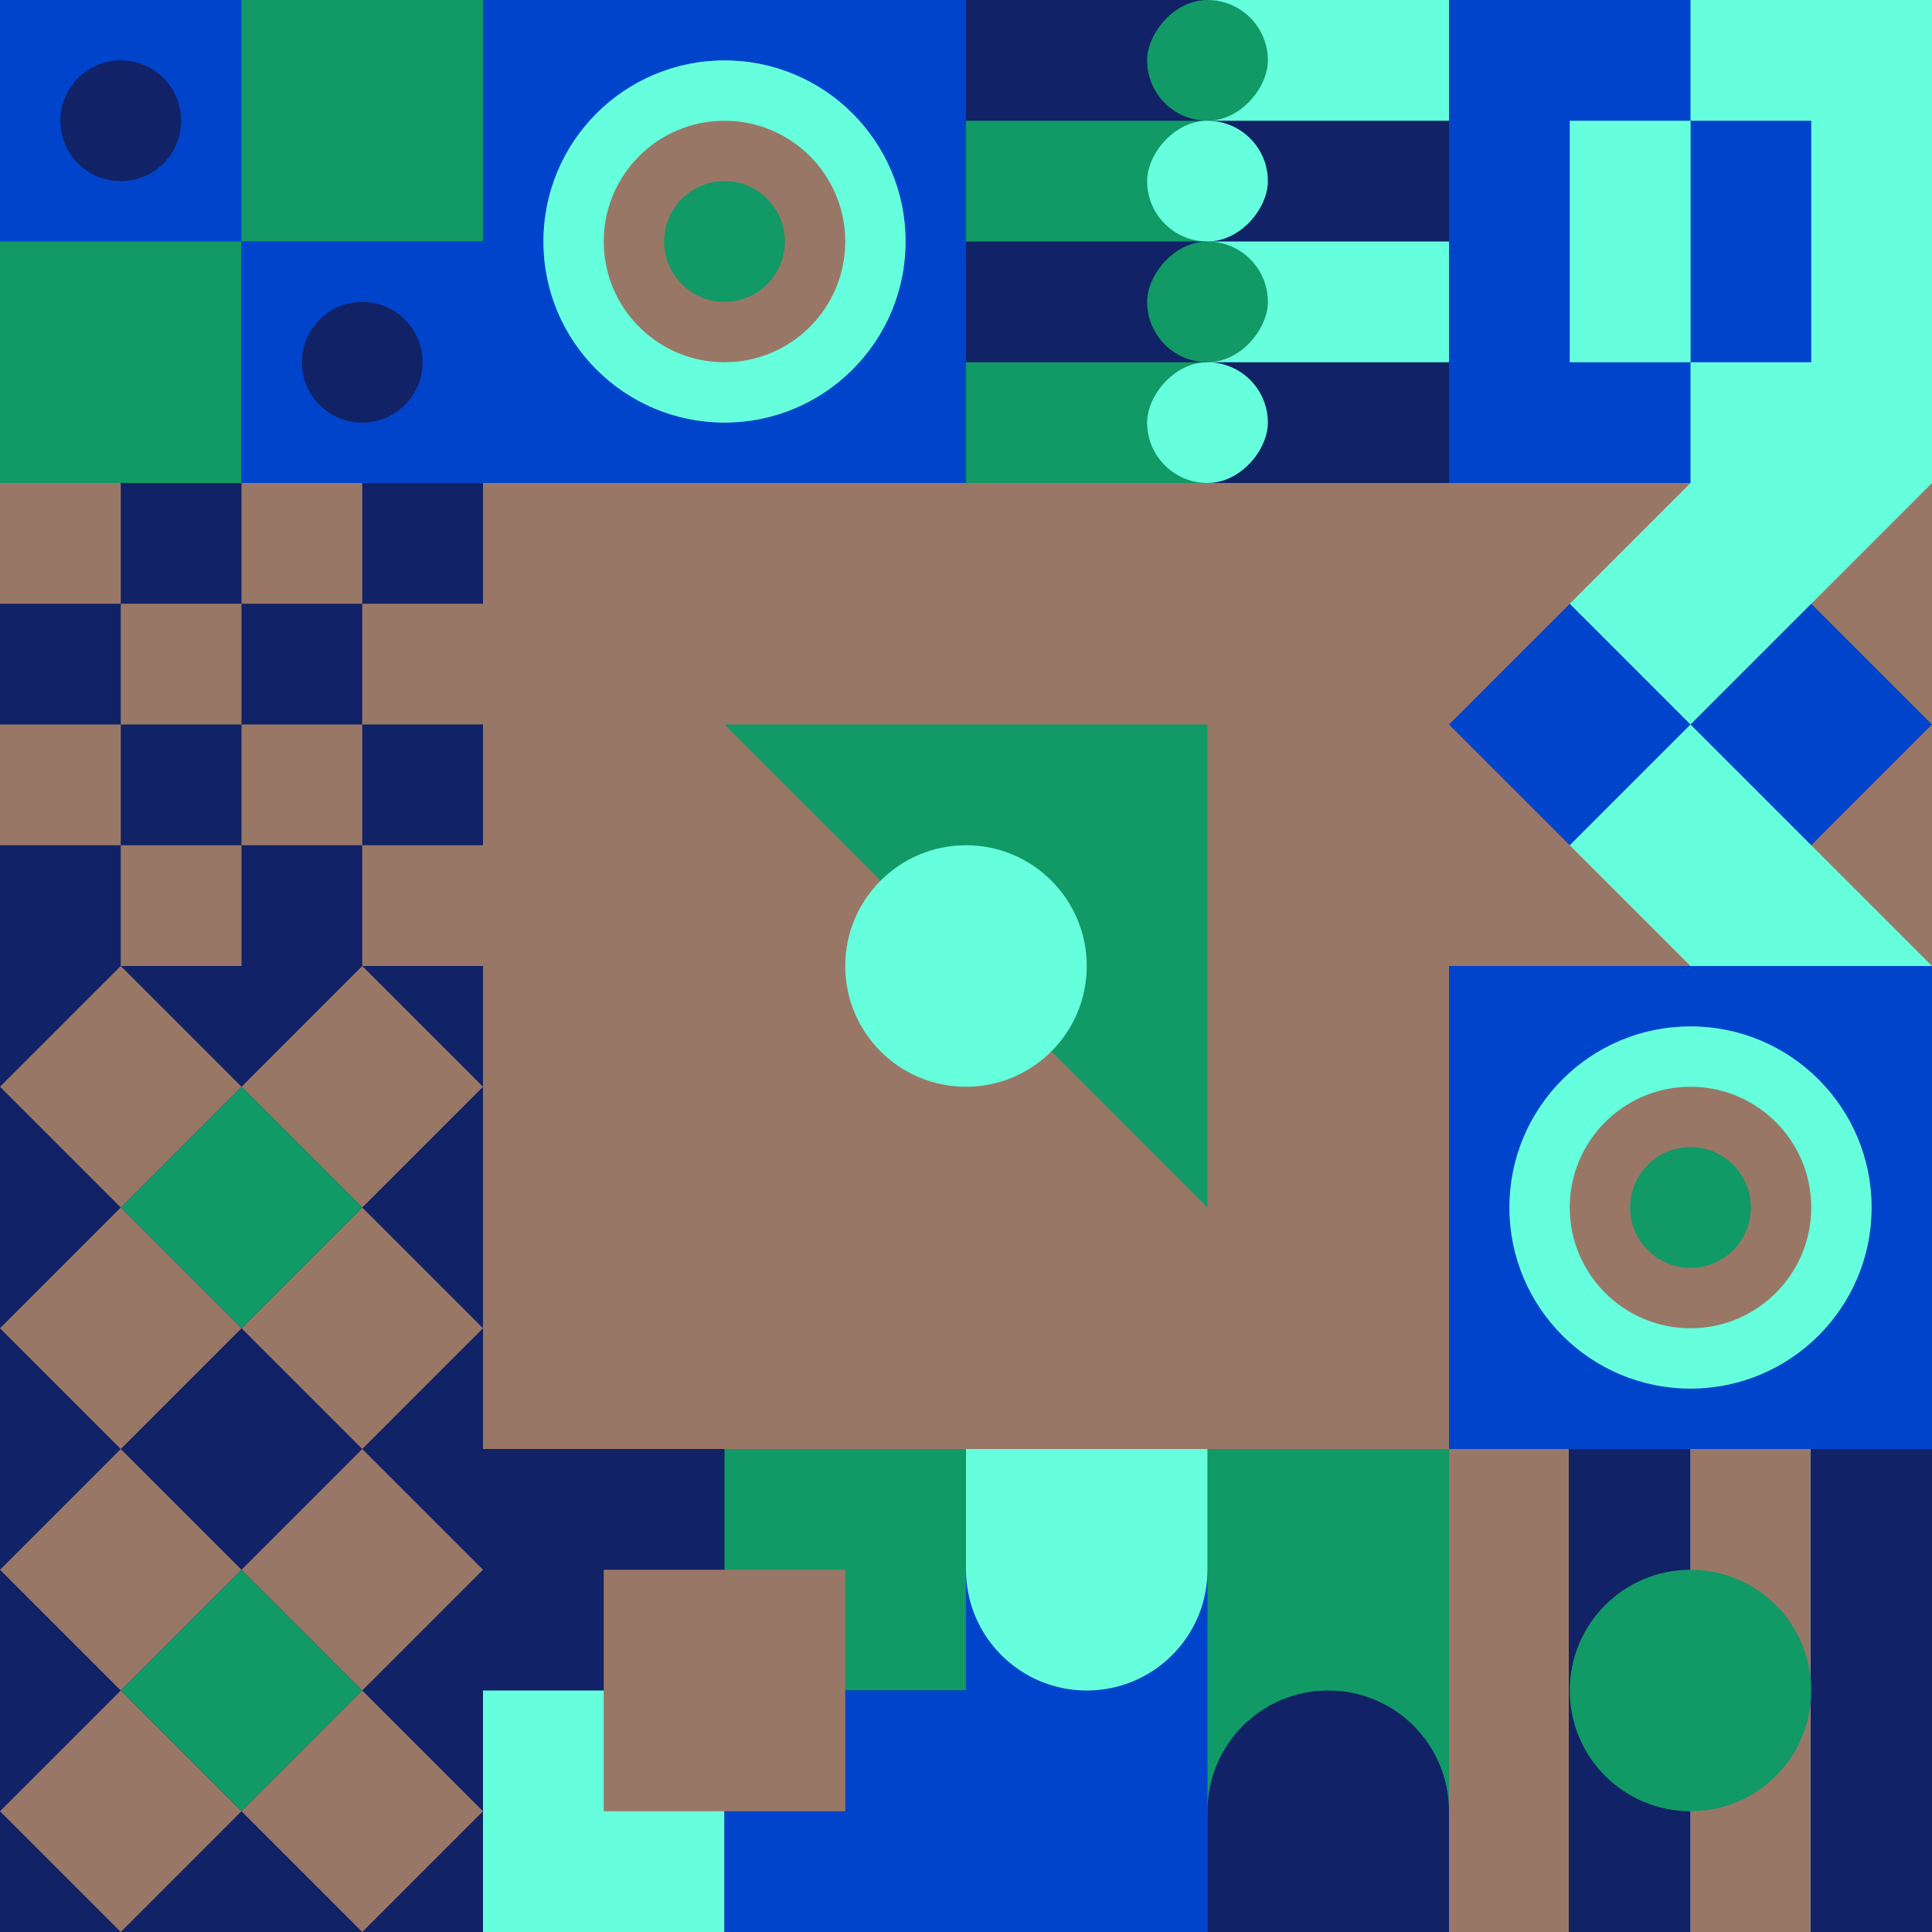 <svg id="geo" xmlns="http://www.w3.org/2000/svg" width="1280" height="1280" viewBox="0 0 1280 1280" fill="none" style="width:640px;height:640px"><g class="svg-image"><g class="block-0" transform="translate(0,0), scale(1), rotate(0, 160, 160)" height="320" width="320" clip-path="url(#trim)"><style>@keyframes geo-14-a0_t{0%,13.636%{transform:translate(80px,80px);animation-timing-function:ease-in-out}50%,63.636%{transform:translate(80px,240px);animation-timing-function:ease-in-out}to{transform:translate(240px,240px)}}@keyframes geo-14-a1_t{0%,13.636%{transform:translate(240px,240px);animation-timing-function:ease-in-out}50%,63.636%{transform:translate(240px,80px);animation-timing-function:ease-in-out}to{transform:translate(80px,80px)}}</style><rect width="320" height="320" fill="#0044cc"/><rect width="320" height="320" fill="#0044cc" transform="rotate(-90 160 160)"/><rect width="160" height="160" fill="#119966" transform="rotate(-90 160 0)"/><rect width="160" height="160" fill="#119966" transform="matrix(0 -1 -1 0 160 320)"/><rect width="160" height="160" fill="#0044cc" transform="matrix(0 -1 -1 0 320 320)"/><circle fill="#112266" transform="translate(80 80)" style="animation:2.2s ease-in-out infinite both geo-14-a0_t" r="40"/><circle fill="#112266" transform="translate(240 240)" style="animation:2.2s ease-in-out infinite both geo-14-a1_t" r="40"/></g><g class="block-1" transform="translate(320,0), scale(1), rotate(0, 160, 160)" height="320" width="320" clip-path="url(#trim)"><style>@keyframes geo-27a0_t{0%,9.091%{transform:translate(160px,160px) scale(1,1)}33.333%,42.424%,66.667%,75.757%,to{transform:translate(160px,160px) scale(1.5,1.5)}}@keyframes geo-27a1_t{0%,9.091%{transform:translate(160px,160px) scale(1,1)}33.333%,42.424%{transform:translate(160px,160px) scale(2,2)}66.667%,75.757%,to{transform:translate(160px,160px) scale(3,3)}}@keyframes geo-27a2_t{0%,9.091%{transform:translate(160px,160px) scale(0,0)}33.333%,42.424%{transform:translate(160px,160px) scale(1,1)}66.667%,75.757%{transform:translate(160px,160px) scale(2,2)}to{transform:translate(160px,160px) scale(3,3)}}@keyframes geo-27a3_t{0%,33.333%,42.424%,9.091%{transform:translate(160px,160px) scale(0,0)}66.667%,75.757%{transform:translate(160px,160px) scale(1,1)}to{transform:translate(160px,160px) scale(2,2)}}@keyframes geo-27a4_t{0%,33.333%,42.424%,9.091%{transform:translate(160px,160px) scale(0,0)}66.667%,75.757%{transform:translate(160px,160px) scale(1,1)}to{transform:translate(160px,160px) scale(2,2)}}@keyframes geo-27a5_t{0%,33.333%,42.424%,66.667%,75.757%,9.091%{transform:translate(160px,160px) scale(0,0)}to{transform:translate(160px,160px) scale(1,1)}}</style><rect width="320" height="320" fill="#0044cc"/><circle cx="160" cy="160" fill="#66ffdd" r="120"/><circle fill="#997766" transform="translate(160 160)" style="animation:3.3s ease-in-out infinite both geo-27a0_t" r="80"/><circle fill="#119966" transform="translate(160 160)" style="animation:3.3s ease-in-out infinite both geo-27a1_t" r="40"/><circle fill="#66ffdd" transform="matrix(0 0 0 0 160 160)" style="animation:3.3s ease-in-out infinite both geo-27a2_t" r="40"/><circle fill="#997766" transform="matrix(0 0 0 0 160 160)" style="animation:3.3s ease-in-out infinite both geo-27a3_t" r="40"/><circle fill="#997766" transform="matrix(0 0 0 0 160 160)" style="animation:3.3s ease-in-out infinite both geo-27a4_t" r="40"/><circle fill="#119966" transform="matrix(0 0 0 0 160 160)" style="animation:3.3s ease-in-out infinite both geo-27a5_t" r="40"/></g><g class="block-2" transform="translate(640,0), scale(1), rotate(90, 160, 160)" height="320" width="320" clip-path="url(#trim)"><rect width="320" height="320" fill="#112266"/><rect width="80" height="160" fill="#66ffdd"/><rect x="160" width="80" height="160" fill="#66ffdd"/><rect x="80" y="160" width="80" height="160" fill="#119966"/><rect x="240" y="160" width="80" height="160" fill="#119966"/><rect width="80" height="80" rx="40" transform="matrix(0 -1 -1 0 80 200)" fill="#119966"/><rect width="80" height="80" rx="40" transform="matrix(0 -1 -1 0 160 200)" fill="#66ffdd"/><rect width="80" height="80" rx="40" transform="matrix(0 -1 -1 0 320 200)" fill="#66ffdd"/><rect width="80" height="80" rx="40" transform="matrix(0 -1 -1 0 240 200)" fill="#119966"/></g><g class="block-3" transform="translate(960,0), scale(1), rotate(180, 160, 160)" height="320" width="320" clip-path="url(#trim)"><style>@keyframes a1_t{0%,13.636%{transform:translate(120px,160px);animation-timing-function:cubic-bezier(.4,0,.6,1)}63.636%,to{transform:translate(120px,160px)}}@keyframes geo-1a0_t{0%,13.636%{transform:translate(-40px,-80px);animation-timing-function:cubic-bezier(.4,0,.6,1)}50%,63.636%{transform:translate(40px,-80px);animation-timing-function:cubic-bezier(.4,0,.6,1)}to{transform:translate(-40px,-80px)}}@keyframes geo-1a0_w{0%,13.636%{width:80px;animation-timing-function:cubic-bezier(.4,0,.6,1)}50%,63.636%{width:0;animation-timing-function:cubic-bezier(.4,0,.6,1)}to{width:80px}}@keyframes geo-1a2_t{0%,13.636%{transform:translate(160px,80px);animation-timing-function:cubic-bezier(.4,0,.6,1)}63.636%,to{transform:translate(160px,80px)}}@keyframes geo-1a2_w{0%,13.636%{width:80px;animation-timing-function:cubic-bezier(.4,0,.6,1)}50%,63.636%{width:0;animation-timing-function:cubic-bezier(.4,0,.6,1)}to{width:80px}}</style><rect width="320" height="320" fill="#66ffdd"/><rect x="160" width="160" height="320" fill="#0044cc"/><g style="animation:2.2s linear infinite both a1_t"><rect width="80" height="160" fill="#0044cc" transform="translate(80 80)" style="animation:2.2s linear infinite both geo-1a0_t,2.2s linear infinite both geo-1a0_w"/></g><rect width="80" height="160" fill="#66ffdd" transform="translate(160 80)" style="animation:2.2s linear infinite both geo-1a2_t,2.2s linear infinite both geo-1a2_w"/></g><g class="block-4" transform="translate(0,320), scale(1), rotate(0, 160, 160)" height="320" width="320" clip-path="url(#trim)"><rect width="320" height="320" fill="white"/><rect y="320" width="320" height="320" transform="rotate(-90 0 320)" fill="#112266"/><rect y="80" width="80" height="80" transform="rotate(-90 0 80)" fill="#997766"/><rect x="160" y="80" width="80" height="80" transform="rotate(-90 160 80)" fill="#997766"/><rect x="80" y="160" width="80" height="80" transform="rotate(-90 80 160)" fill="#997766"/><rect x="240" y="160" width="80" height="80" transform="rotate(-90 240 160)" fill="#997766"/><rect y="240" width="80" height="80" transform="rotate(-90 0 240)" fill="#997766"/><rect x="160" y="240" width="80" height="80" transform="rotate(-90 160 240)" fill="#997766"/><rect x="80" y="320" width="80" height="80" transform="rotate(-90 80 320)" fill="#997766"/><rect x="240" y="320" width="80" height="80" transform="rotate(-90 240 320)" fill="#997766"/></g><g class="block-5" transform="translate(320,320), scale(2), rotate(0, 160, 160)" height="640" width="640" clip-path="url(#trim)"><style>@keyframes geo-70a0_t{0%,6.818%{transform:translate(160px,160px) rotate(0deg) translate(-160px,-160px);animation-timing-function:cubic-bezier(.4,0,.6,1)}25%,31.818%{transform:translate(160px,160px) rotate(90deg) translate(-160px,-160px);animation-timing-function:cubic-bezier(.4,0,.6,1)}50%,56.818%{transform:translate(160px,160px) rotate(180deg) translate(-160px,-160px);animation-timing-function:cubic-bezier(.4,0,.6,1)}75%,81.818%{transform:translate(160px,160px) rotate(270deg) translate(-160px,-160px);animation-timing-function:cubic-bezier(.4,0,.6,1)}to{transform:translate(160px,160px) rotate(360deg) translate(-160px,-160px)}}</style><rect width="320" height="320" fill="#997766"/><path d="M240 240V80H80l160 160Z" fill="#119966" style="animation:4.4s linear infinite both geo-70a0_t"/><circle cx="160" cy="160" fill="#66ffdd" r="40"/></g><g class="block-6" transform="translate(960,320), scale(1), rotate(0, 160, 160)" height="320" width="320" clip-path="url(#trim)"><rect width="320" height="320" fill="#0044cc"/><path d="M320 160v160H160l160-160Z" fill="#997766"/><path d="M160 160v160H0l160-160ZM160 160v160h160L160 160Z" fill="#66ffdd"/><path d="M0 160v160h160L0 160ZM320 160V0H160l160 160Z" fill="#997766"/><path d="M160 160V0h160L160 160ZM160 160V0H0l160 160Z" fill="#66ffdd"/><path d="M0 160V0h160L0 160Z" fill="#997766"/></g><g class="block-7" transform="translate(0,640), scale(1), rotate(0, 160, 160)" height="320" width="320" clip-path="url(#trim)"><rect width="320" height="320" fill="#112266"/><path d="M160 80L240 0L320 80L240 160L160 80Z" fill="#997766"/><path d="M160 240L240 160L320 240L240 320L160 240Z" fill="#997766"/><path d="M80 160L160 80L240 160L160 240L80 160Z" fill="#119966"/><path d="M0 80L80 0L160 80L80 160L0 80Z" fill="#997766"/><path d="M0 240L80 160L160 240L80 320L0 240Z" fill="#997766"/></g><g class="block-8" transform="translate(960,640), scale(1), rotate(0, 160, 160)" height="320" width="320" clip-path="url(#trim)"><style>@keyframes geo-27a0_t{0%,9.091%{transform:translate(160px,160px) scale(1,1)}33.333%,42.424%,66.667%,75.757%,to{transform:translate(160px,160px) scale(1.5,1.5)}}@keyframes geo-27a1_t{0%,9.091%{transform:translate(160px,160px) scale(1,1)}33.333%,42.424%{transform:translate(160px,160px) scale(2,2)}66.667%,75.757%,to{transform:translate(160px,160px) scale(3,3)}}@keyframes geo-27a2_t{0%,9.091%{transform:translate(160px,160px) scale(0,0)}33.333%,42.424%{transform:translate(160px,160px) scale(1,1)}66.667%,75.757%{transform:translate(160px,160px) scale(2,2)}to{transform:translate(160px,160px) scale(3,3)}}@keyframes geo-27a3_t{0%,33.333%,42.424%,9.091%{transform:translate(160px,160px) scale(0,0)}66.667%,75.757%{transform:translate(160px,160px) scale(1,1)}to{transform:translate(160px,160px) scale(2,2)}}@keyframes geo-27a4_t{0%,33.333%,42.424%,9.091%{transform:translate(160px,160px) scale(0,0)}66.667%,75.757%{transform:translate(160px,160px) scale(1,1)}to{transform:translate(160px,160px) scale(2,2)}}@keyframes geo-27a5_t{0%,33.333%,42.424%,66.667%,75.757%,9.091%{transform:translate(160px,160px) scale(0,0)}to{transform:translate(160px,160px) scale(1,1)}}</style><rect width="320" height="320" fill="#0044cc"/><circle cx="160" cy="160" fill="#66ffdd" r="120"/><circle fill="#997766" transform="translate(160 160)" style="animation:3.3s ease-in-out infinite both geo-27a0_t" r="80"/><circle fill="#119966" transform="translate(160 160)" style="animation:3.3s ease-in-out infinite both geo-27a1_t" r="40"/><circle fill="#66ffdd" transform="matrix(0 0 0 0 160 160)" style="animation:3.3s ease-in-out infinite both geo-27a2_t" r="40"/><circle fill="#997766" transform="matrix(0 0 0 0 160 160)" style="animation:3.3s ease-in-out infinite both geo-27a3_t" r="40"/><circle fill="#997766" transform="matrix(0 0 0 0 160 160)" style="animation:3.3s ease-in-out infinite both geo-27a4_t" r="40"/><circle fill="#119966" transform="matrix(0 0 0 0 160 160)" style="animation:3.3s ease-in-out infinite both geo-27a5_t" r="40"/></g><g class="block-9" transform="translate(0,960), scale(1), rotate(180, 160, 160)" height="320" width="320" clip-path="url(#trim)"><rect width="320" height="320" fill="#112266"/><path d="M160 80L240 0L320 80L240 160L160 80Z" fill="#997766"/><path d="M160 240L240 160L320 240L240 320L160 240Z" fill="#997766"/><path d="M80 160L160 80L240 160L160 240L80 160Z" fill="#119966"/><path d="M0 80L80 0L160 80L80 160L0 80Z" fill="#997766"/><path d="M0 240L80 160L160 240L80 320L0 240Z" fill="#997766"/></g><g class="block-10" transform="translate(320,960), scale(1), rotate(0, 160, 160)" height="320" width="320" clip-path="url(#trim)"><rect width="320" height="320" fill="#66ffdd"/><rect y="320" width="320" height="320" transform="rotate(-90 0 320)" fill="#112266"/><rect x="160" y="160" width="160" height="160" transform="rotate(-90 160 160)" fill="#119966"/><rect width="160" height="160" transform="matrix(0 -1 -1 0 160 320)" fill="#66ffdd"/><rect width="160" height="160" transform="matrix(0 -1 -1 0 320 320)" fill="#0044cc"/><rect width="160" height="160" transform="matrix(0 -1 -1 0 240 240)" fill="#997766"/></g><g class="block-11" transform="translate(640,960), scale(1), rotate(0, 160, 160)" height="320" width="320" clip-path="url(#trim)"><style>@keyframes geo-12-a0_t{0%,13.636%{transform:translate(0,0);animation-timing-function:ease-in-out}50%,63.636%{transform:translate(0,-320px);animation-timing-function:ease-in-out}to{transform:translate(0,0)}}@keyframes geo-12-a1_t{0%,13.636%{transform:translate(-160px,-320px);animation-timing-function:ease-in-out}50%,63.636%{transform:translate(-160px,0);animation-timing-function:ease-in-out}to{transform:translate(-160px,-320px)}}</style><rect width="320" height="320" fill="#66ffdd"/><rect width="320" height="320" fill="#0044cc" transform="rotate(-90 160 160)"/><rect width="320" height="160" fill="#119966" transform="rotate(-90 240 80)"/><path d="M160 240v160c0 44.2 35.8 80 80 80s80-35.8 80-80V240c0-44.2-35.8-80-80-80s-80 35.8-80 80Z" fill="#112266" fill-rule="evenodd" style="animation:2.2s ease-in-out infinite both geo-12-a0_t"/><path d="M160 240v160c0 44.2 35.8 80 80 80s80-35.8 80-80V240c0-44.2-35.8-80-80-80s-80 35.8-80 80Z" fill="#66ffdd" fill-rule="evenodd" transform="translate(-160 -320)" style="animation:2.2s ease-in-out infinite both geo-12-a1_t"/></g><g class="block-12" transform="translate(960,960), scale(1), rotate(180, 160, 160)" height="320" width="320" clip-path="url(#trim)"><rect width="320" height="320" fill="white"/><rect y="320" width="320" height="80.64" transform="rotate(-90 0 320)" fill="#112266"/><rect x="80.64" y="320" width="320" height="79.36" transform="rotate(-90 80.64 320)" fill="#997766"/><rect x="160" y="320" width="320" height="80.64" transform="rotate(-90 160 320)" fill="#112266"/><rect x="240.64" y="320" width="320" height="79.36" transform="rotate(-90 240.64 320)" fill="#997766"/><circle cx="160" cy="160" r="80" fill="#119966"/></g></g><clipPath id="trim"><rect width="320" height="320" fill="white"/></clipPath><filter id="noiseFilter"><feTurbulence baseFrequency="0.5" result="noise"/><feColorMatrix type="saturate" values="0.10"/><feBlend in="SourceGraphic" in2="noise" mode="multiply"/></filter><rect transform="translate(0,0)" height="1280" width="1280" filter="url(#noiseFilter)" opacity="0.4"/></svg>